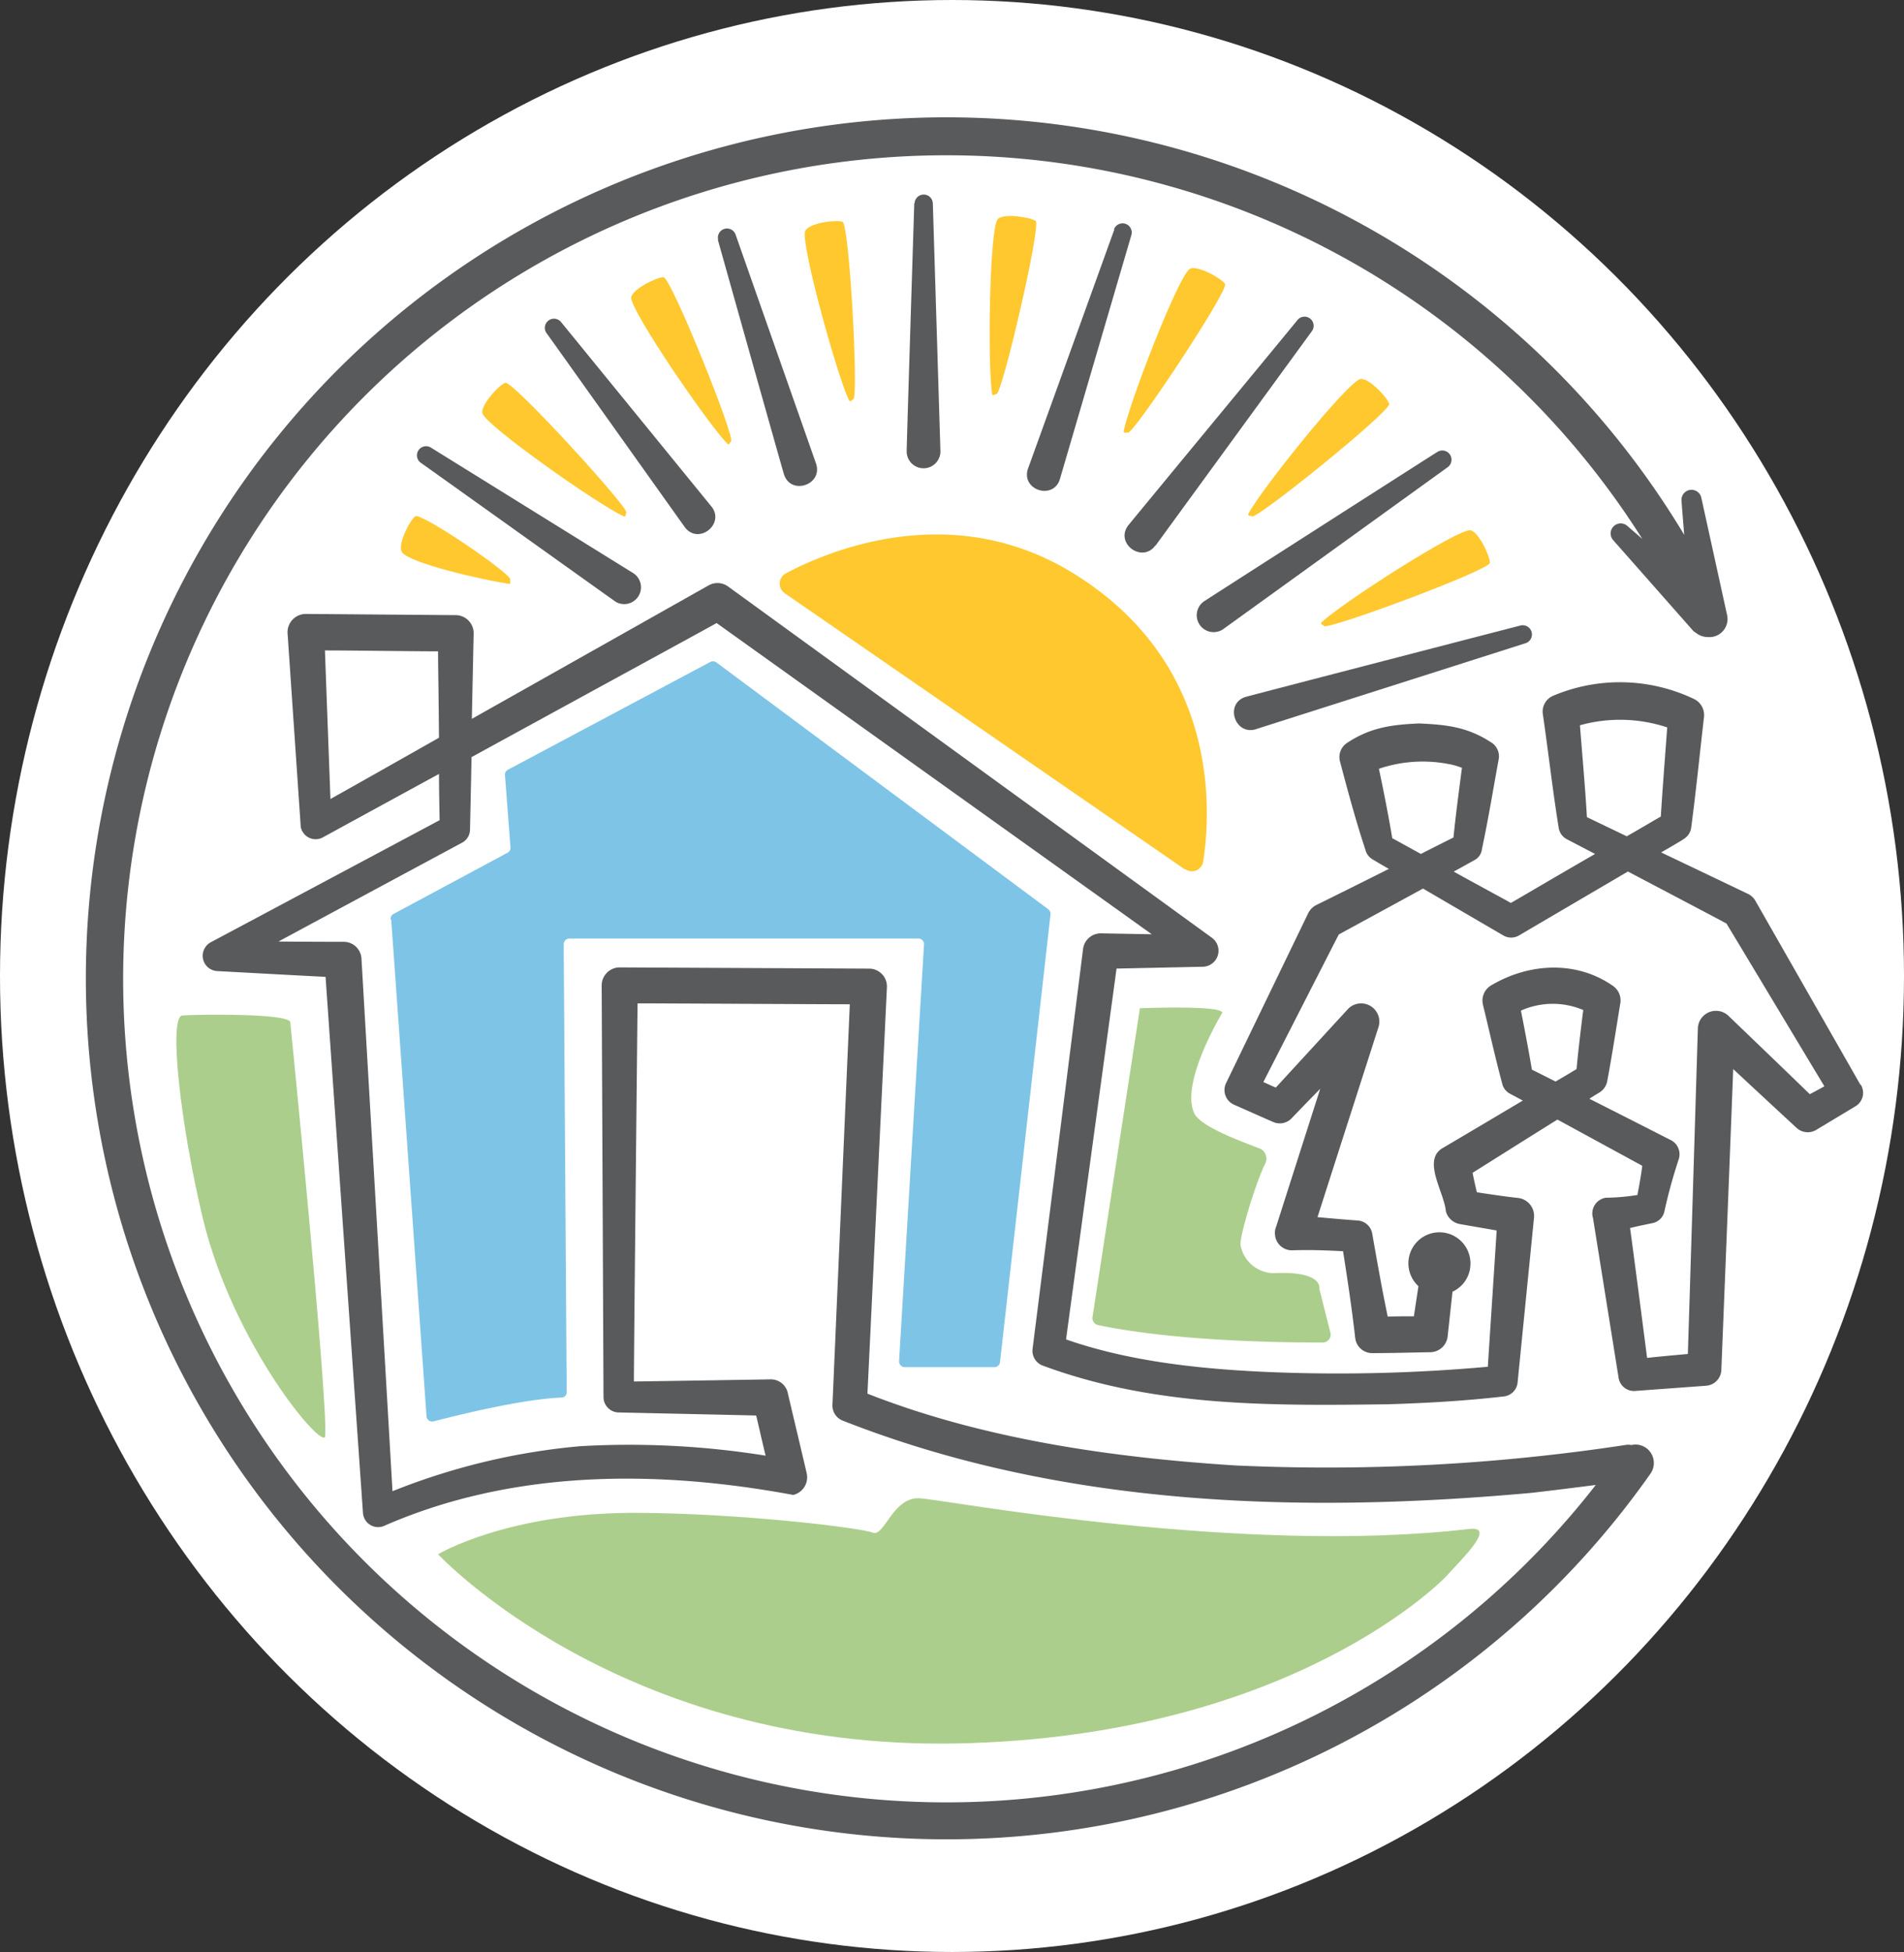 <svg xmlns="http://www.w3.org/2000/svg" width="242" height="248" viewBox="0 0 242 248"><rect x="0" y="0" width="242" height="248" fill="#333333" stroke="none"/><g transform="translate(20027 19023)"><ellipse cx="121" cy="124" rx="121" ry="124" transform="translate(-20027 -19023)" fill="#fff"></ellipse><g transform="translate(-20016 -19008)"><path d="M27.937,3.617s-1,31.577-.966,31.616a2.146,2.146,0,0,0,4.29-.116l-.966-31.5a1.161,1.161,0,0,0-2.319,0Z" transform="translate(77.268 7.205)" fill="#595a5c"></path><path d="M40.506,29.893,74.828,18.955a1.17,1.17,0,0,0-.657-2.242c-.039,0-34.94,9.044-34.978,9.083-2.667.85-1.353,4.909,1.314,4.1Z" transform="translate(108.103 47.755)" fill="#595a5c"></path><path d="M39.908,33.64l28.562-20.6a1.171,1.171,0,0,0-1.314-1.933c-.039,0-29.76,19.016-29.76,19.054A2.146,2.146,0,0,0,39.908,33.64Z" transform="translate(104.565 31.292)" fill="#595a5c"></path><path d="M38.054,35.653l19.9-27.287a1.158,1.158,0,0,0-1.817-1.43c0,.039-21.567,26.127-21.567,26.166-1.662,2.28,1.817,4.793,3.479,2.512Z" transform="translate(97.801 18.689)" fill="#595a5c"></path><path d="M42.037,4.229S31.06,34.647,31.022,34.724c-.773,2.705,3.324,3.9,4.1,1.2l9.083-31A1.164,1.164,0,0,0,42,4.19Z" transform="translate(88.6 9.917)" fill="#595a5c"></path><path d="M12.627,10.965A1.16,1.16,0,0,0,11.351,12.9c.077.039,24.7,17.624,24.775,17.663a2.135,2.135,0,0,0,2.242-3.633Z" transform="translate(31.125 30.893)" fill="#595a5c"></path><path d="M36.271,30.484,17.139,7.023a1.162,1.162,0,0,0-1.855,1.391c.077.077,17.624,24.736,17.663,24.775,1.778,2.164,5.063-.541,3.324-2.705Z" transform="translate(43.155 18.872)" fill="#595a5c"></path><path d="M20.772,5.078S29.159,34.916,29.2,34.954c.928,2.628,4.947,1.237,4.058-1.43L23.014,4.382a1.157,1.157,0,0,0-2.2.7Z" transform="translate(59.465 10.382)" fill="#595a5c"></path><path d="M225.445,122.791,212.111,99.446a2.156,2.156,0,0,0-.966-.889s-5.566-2.667-11.015-5.256c1.739-1,2.86-1.662,2.86-1.7a1.987,1.987,0,0,0,.966-1.469c.618-4.677,1.082-9.353,1.623-14.03a2.274,2.274,0,0,0-1.16-2.242,21.855,21.855,0,0,0-18.011-.464,2.18,2.18,0,0,0-1.314,2.319c.7,4.793,1.237,9.624,2.01,14.416a1.966,1.966,0,0,0,1,1.469s2.59,1.353,3.633,1.894c-5.3,3.053-9.74,5.682-10.706,6.223-.812-.464-3.633-1.971-7.266-3.981.657-.348,2.59-1.43,2.59-1.43a1.8,1.8,0,0,0,1-1.43c.812-3.788,1.43-7.614,2.126-11.4a2.069,2.069,0,0,0-.85-2.087c-3.131-2.087-5.913-2.319-9.276-2.474-3.363.155-6.145.464-9.2,2.512a2.154,2.154,0,0,0-.85,2.28c1,3.788,2.01,7.537,3.247,11.286a1.963,1.963,0,0,0,.85,1.16s1.623.966,2.126,1.237c-4.6,2.319-9.237,4.6-9.237,4.6a2.3,2.3,0,0,0-1,1L144.86,122.559a2.031,2.031,0,0,0,.966,2.783s4.947,2.2,4.986,2.2a2.077,2.077,0,0,0,2.319-.425s1.662-1.739,3.672-3.788c-2.551,7.962-5.6,17.508-5.6,17.508a1.961,1.961,0,0,0-.155.928,2.152,2.152,0,0,0,2.2,2.087c2.164-.077,4.29,0,6.455.116.58,3.672,1.121,7.3,1.546,11.015a2.168,2.168,0,0,0,2.126,1.932c2.474,0,4.947-.077,7.421-.116a2.248,2.248,0,0,0,2.2-2.01l.618-5.682a3.893,3.893,0,0,0,2.28-3.556,3.943,3.943,0,1,0-6.609,2.86l-.58,3.826c-1.121,0-2.242,0-3.324.039-.734-3.517-1.353-7.034-1.971-10.551a2.015,2.015,0,0,0-1.855-1.662c-1.7-.116-3.4-.271-5.1-.425,2.164-6.764,7.769-24.195,7.769-24.195a2.316,2.316,0,0,0-3.865-2.28l-9.2,10.01c-.5-.193-1.044-.464-1.585-.7,1.585-3.092,9.005-17.624,9.585-18.745.773-.425,5.759-3.131,10.706-5.836,4.831,2.821,10.2,5.952,10.2,5.952a1.971,1.971,0,0,0,2.01,0s7.769-4.561,13.837-8.117c5.875,3.092,11.827,6.223,12.523,6.609.618,1,10.667,17.74,12.445,20.678-.618.348-1.275.7-1.855,1-2.86-2.783-10.358-9.972-10.358-9.972a2.3,2.3,0,0,0-3.865,1.585s-1.159,38.07-1.275,41.394c-1.7.155-3.44.309-5.179.5-.5-3.865-1.623-12.561-2.164-16.5.928-.232,1.894-.425,2.821-.618a1.94,1.94,0,0,0,1.546-1.507,64.2,64.2,0,0,1,1.817-6.609,2.029,2.029,0,0,0-1.16-2.512s-5.14-2.628-10.2-5.179c.773-.5,1.314-.812,1.314-.812a2.182,2.182,0,0,0,.966-1.469c.618-3.285,1.121-6.609,1.662-9.894a2.233,2.233,0,0,0-.889-2.126c-4.715-3.324-10.783-2.937-15.576-.077a2.24,2.24,0,0,0-1,2.435c.812,3.324,1.546,6.686,2.435,9.972a1.95,1.95,0,0,0,1.044,1.353l1.585.85c-4.87,2.9-10.242,6.068-10.242,6.068-2.551,1.546.271,5.643.464,8a2.255,2.255,0,0,0,1.778,1.623c1.546.271,3.131.541,4.677.812-.193,3.092-.966,14.842-1.121,17.315a212.483,212.483,0,0,1-27.171.7c-8.774-.348-18.165-1.275-26.437-4.174.386-2.937,5.952-43.636,6.416-47.114l10.938-.232a2.037,2.037,0,0,0,1.2-3.672L81.551,59.521a2.289,2.289,0,0,0-2.474-.155S63.038,68.41,48.97,76.334c.116-5.334.232-10.861.232-10.861a2.293,2.293,0,0,0-2.28-2.319L27.867,63a2.328,2.328,0,0,0-2.319,2.435L27.21,89.823a1.521,1.521,0,0,0,.232.812,1.91,1.91,0,0,0,2.628.734s8.7-4.754,14.726-8.039c0,2.358.077,5.372.077,5.875-1.855,1-29.065,15.5-29.065,15.5a1.947,1.947,0,0,0,.85,3.672s10.59.58,13.721.734c.271,3.826,4.754,68.1,4.754,68.1a1.931,1.931,0,0,0,2.667,1.662c16.388-7.189,34.746-7.15,52.023-3.942a2.3,2.3,0,0,0,1.7-2.783c0-.077-2.4-10.126-2.4-10.2a2.2,2.2,0,0,0-2.2-1.7s-14.185.232-17.354.271c0-3.479.425-44.022.464-48.042,3.633,0,23.229.116,26.978.116-.193,4.367-2.2,50.786-2.2,50.786a2.059,2.059,0,0,0,1.237,2.087c27.828,10.977,58.207,11.866,87.62,9.2,2.706-.309,5.45-.657,8.155-1a104.632,104.632,0,1,1,5.913-120.2L195.8,51.791a1.276,1.276,0,0,0-1.778,1.817l10.2,11.556a2.719,2.719,0,0,0,.387.271,1.815,1.815,0,0,0,.348.232,1.615,1.615,0,0,0,.387.155,2.021,2.021,0,0,0,.7.116h.039a2.3,2.3,0,0,0,2.435-2.783L205.231,48.2a1.276,1.276,0,0,0-2.512.387s.193,2.59.348,4.367a109.39,109.39,0,1,0-4.29,119.274,2.353,2.353,0,0,0-.58-3.285,2.3,2.3,0,0,0-1.855-.348,1.916,1.916,0,0,0-.812,0,252.693,252.693,0,0,1-49.511,2.59c-15.769-1-32.118-3.363-46.766-9.121.425-8.774,2.474-51.6,2.474-51.6a2.265,2.265,0,0,0-2.28-2.4l-31.654-.155a2.293,2.293,0,0,0-2.319,2.28s.232,52.293.232,52.332a1.964,1.964,0,0,0,1.933,1.933s12.677.271,17.47.386c.348,1.43.657,2.86,1.2,5.1a109.442,109.442,0,0,0-23.576-1.2,84,84,0,0,0-23.847,5.72c-.271-4.754-3.942-67.637-3.942-67.637a2.254,2.254,0,0,0-2.242-2.164s-4.213,0-8.31-.039c8.039-4.329,23.345-12.561,23.345-12.561a1.889,1.889,0,0,0,1-1.662s.116-4.909.193-9.2C63.386,73.28,78.575,65.009,80.083,64.159c2.048,1.469,46.612,33.316,55.308,39.539l-6.455-.116a2.267,2.267,0,0,0-2.28,2.01l-6.416,50.786a2.006,2.006,0,0,0,1.2,2.087c14.223,5.3,29.142,5.14,44.022,4.947,4.909-.155,9.74-.425,14.726-1a1.973,1.973,0,0,0,1.7-1.778l2.087-20.948a2.3,2.3,0,0,0-1.932-2.474c-1.778-.193-3.556-.464-5.334-.734-.193-.812-.386-1.662-.541-2.474,2.28-1.43,7-4.406,10.783-6.764l10.783,5.875c-.155,1.237-.386,2.474-.618,3.71a27.742,27.742,0,0,1-4.02.348,2.02,2.02,0,0,0-1.623,2.59l3.247,20.253a1.979,1.979,0,0,0,2.164,1.7l8.967-.657a2.09,2.09,0,0,0,1.933-2.01s1.082-26.862,1.507-38.225c3.44,3.208,8,7.421,8,7.421a2.094,2.094,0,0,0,2.551.309l4.947-2.976a1.987,1.987,0,0,0,.734-2.744ZM165.963,91.523c-.5-2.976-1.082-5.913-1.7-8.851a17.4,17.4,0,0,1,8.774-.618,9.342,9.342,0,0,1,1.778.5c-.386,2.937-.773,5.875-1.082,8.851-.387.193-2.474,1.237-4.136,2.087-1.353-.734-3.285-1.817-3.594-1.971ZM190.7,88.818c-.232-3.9-.58-7.769-.889-11.672a19.023,19.023,0,0,1,11.093.271c-.271,3.749-.58,7.537-.812,11.324-.348.193-2.706,1.585-4.329,2.512C193.6,90.209,191.743,89.32,190.7,88.818ZM31,86.537c-.155-4.213-.58-15.5-.7-18.9,3.169,0,11.4.116,14.378.116,0,1.817.077,5.527.116,10.977-5.8,3.285-10.861,6.145-13.837,7.807ZM183.7,120.859c-.425-2.474-.889-4.947-1.391-7.459a9.914,9.914,0,0,1,7.923-.077c-.309,2.474-.618,4.986-.85,7.5-.618.387-1.546.928-2.667,1.585-1-.5-2.744-1.391-3.015-1.507Z" fill="#595a5c"></path><g transform="translate(11.416 12.442)"><g transform="translate(28.536)"><path d="M59.548,13.551c1,.077,2.512,3.208,2.512,4.136s-21.142,8.774-21.1,8c0-.077-.58-.193-.271-.464,2.628-2.474,17.161-11.788,18.861-11.672Z" transform="translate(76.356 26.378)" fill="#ffc82e"></path><path d="M52.422,8.6c1-.271,3.4,2.242,3.71,3.131s-17.238,15.035-17.47,14.3c0-.077-.618,0-.425-.348C39.938,22.509,50.76,9.059,52.422,8.6Z" transform="translate(69.491 12.124)" fill="#ffc82e"></path><path d="M42.5,5.039c.85-.541,3.942,1.121,4.483,1.894s-11.9,19.518-12.368,18.9c-.039-.077-.58.193-.5-.232.7-3.556,6.918-19.634,8.387-20.562Z" transform="translate(57.767 1.689)" fill="#ffc82e"></path><path d="M30.706,3.647c.618-.812,4.058-.309,4.831.193S31.17,26.3,30.551,25.832c-.077-.039-.464.348-.541,0C29.43,22.277,29.662,5,30.706,3.647Z" transform="translate(45.137 -3.219)" fill="#ffc82e"></path><path d="M23.706,4.637c.348-.966,3.826-1.469,4.715-1.159s2.087,22.765,1.353,22.533c-.077,0-.348.5-.541.116-1.546-3.247-6.145-19.9-5.566-21.489Z" transform="translate(27.71 -2.74)" fill="#ffc82e"></path><path d="M17.91,7.858c0-1,3.131-2.59,4.1-2.628S31.36,26.1,30.587,26.1c-.077,0-.193.58-.464.271C27.611,23.821,17.871,9.559,17.91,7.82Z" transform="translate(11.359 2.542)" fill="#ffc82e"></path><path d="M13.041,12.608c-.309-.966,2.01-3.556,2.9-3.9S32.018,24.976,31.322,25.246c-.077,0,0,.58-.348.425-3.285-1.507-17.392-11.44-17.934-13.064Z" transform="translate(-2.671 12.479)" fill="#ffc82e"></path><path d="M10.464,17.631c-.58-.85.966-3.981,1.7-4.522s12.677,7.614,12.059,8.078c-.077.039.193.58-.193.5-3.556-.541-12.6-2.628-13.566-4.02Z" transform="translate(-10.337 25.041)" fill="#ffc82e"></path><path d="M74.3,56.25,23.434,21.156a1.484,1.484,0,0,1,.116-2.512c5.45-2.9,21.064-9.469,36.408-.116,18.784,11.479,17.663,30.3,16.658,36.717a1.451,1.451,0,0,1-2.28.966Z" transform="translate(25.354 26.773)" fill="#ffc82e"></path></g><path d="M139.646,55.349S120.321,75.679,77.5,76.529,11.56,52.489,11.56,52.489,20.45,47.155,36.8,47.233c13.141.039,28.485,1.894,29.992,2.512s2.551-4.638,6.068-4.367,40.969,7.266,69.763,3.9c3.4-.386-.618,3.479-2.976,6.068Z" transform="translate(21.703 117.535)" fill="#acce8c"></path><g transform="translate(0 100.558)"><path d="M17.433,30.429s4.754,47.424,4.445,52.564C21.762,85.119,10.167,71.475,6.3,55.281c-2.821-11.788-4.367-25.548-2.59-25.7s13.527-.309,13.721.85Z" transform="translate(-2.954 -28.562)" fill="#acce8c"></path><path d="M49.592,29.906S44.181,38.8,46.036,42.7c.85,1.778,6.532,3.749,8.464,4.522a1.437,1.437,0,0,1,.618,1.7c-1.275,2.512-3.363,9.431-3.208,10.513a4.335,4.335,0,0,0,4.251,3.556c6.3-.309,5.759,1.971,5.759,1.971l1.43,5.682a1.006,1.006,0,0,1-1.044,1.16c-3.865,0-17.972-.039-28.446-2.2a.922.922,0,0,1-.773-1l6.029-39.268s10.474-.425,10.474.58Z" transform="translate(83.35 -29.237)" fill="#acce8c"></path></g><path d="M10.082,50.714l4.483,63.038a.72.72,0,0,0,.928.657c2.705-.7,11.17-2.821,16.233-3.015a.673.673,0,0,0,.657-.734L32,53.806a.734.734,0,0,1,.734-.734H77.062a.72.72,0,0,1,.734.773l-3.169,52.912a.743.743,0,0,0,.734.773H86.725a.72.72,0,0,0,.734-.657l6.416-56.854a.8.8,0,0,0-.271-.657L51.437,18.016a.77.77,0,0,0-.812-.077l-25.7,13.682a.707.707,0,0,0-.387.7l.7,9.16a.7.7,0,0,1-.387.7L10.391,49.941a.707.707,0,0,0-.387.7Z" transform="translate(17.229 38.725)" fill="#7ec4e7"></path></g></g></g></svg>